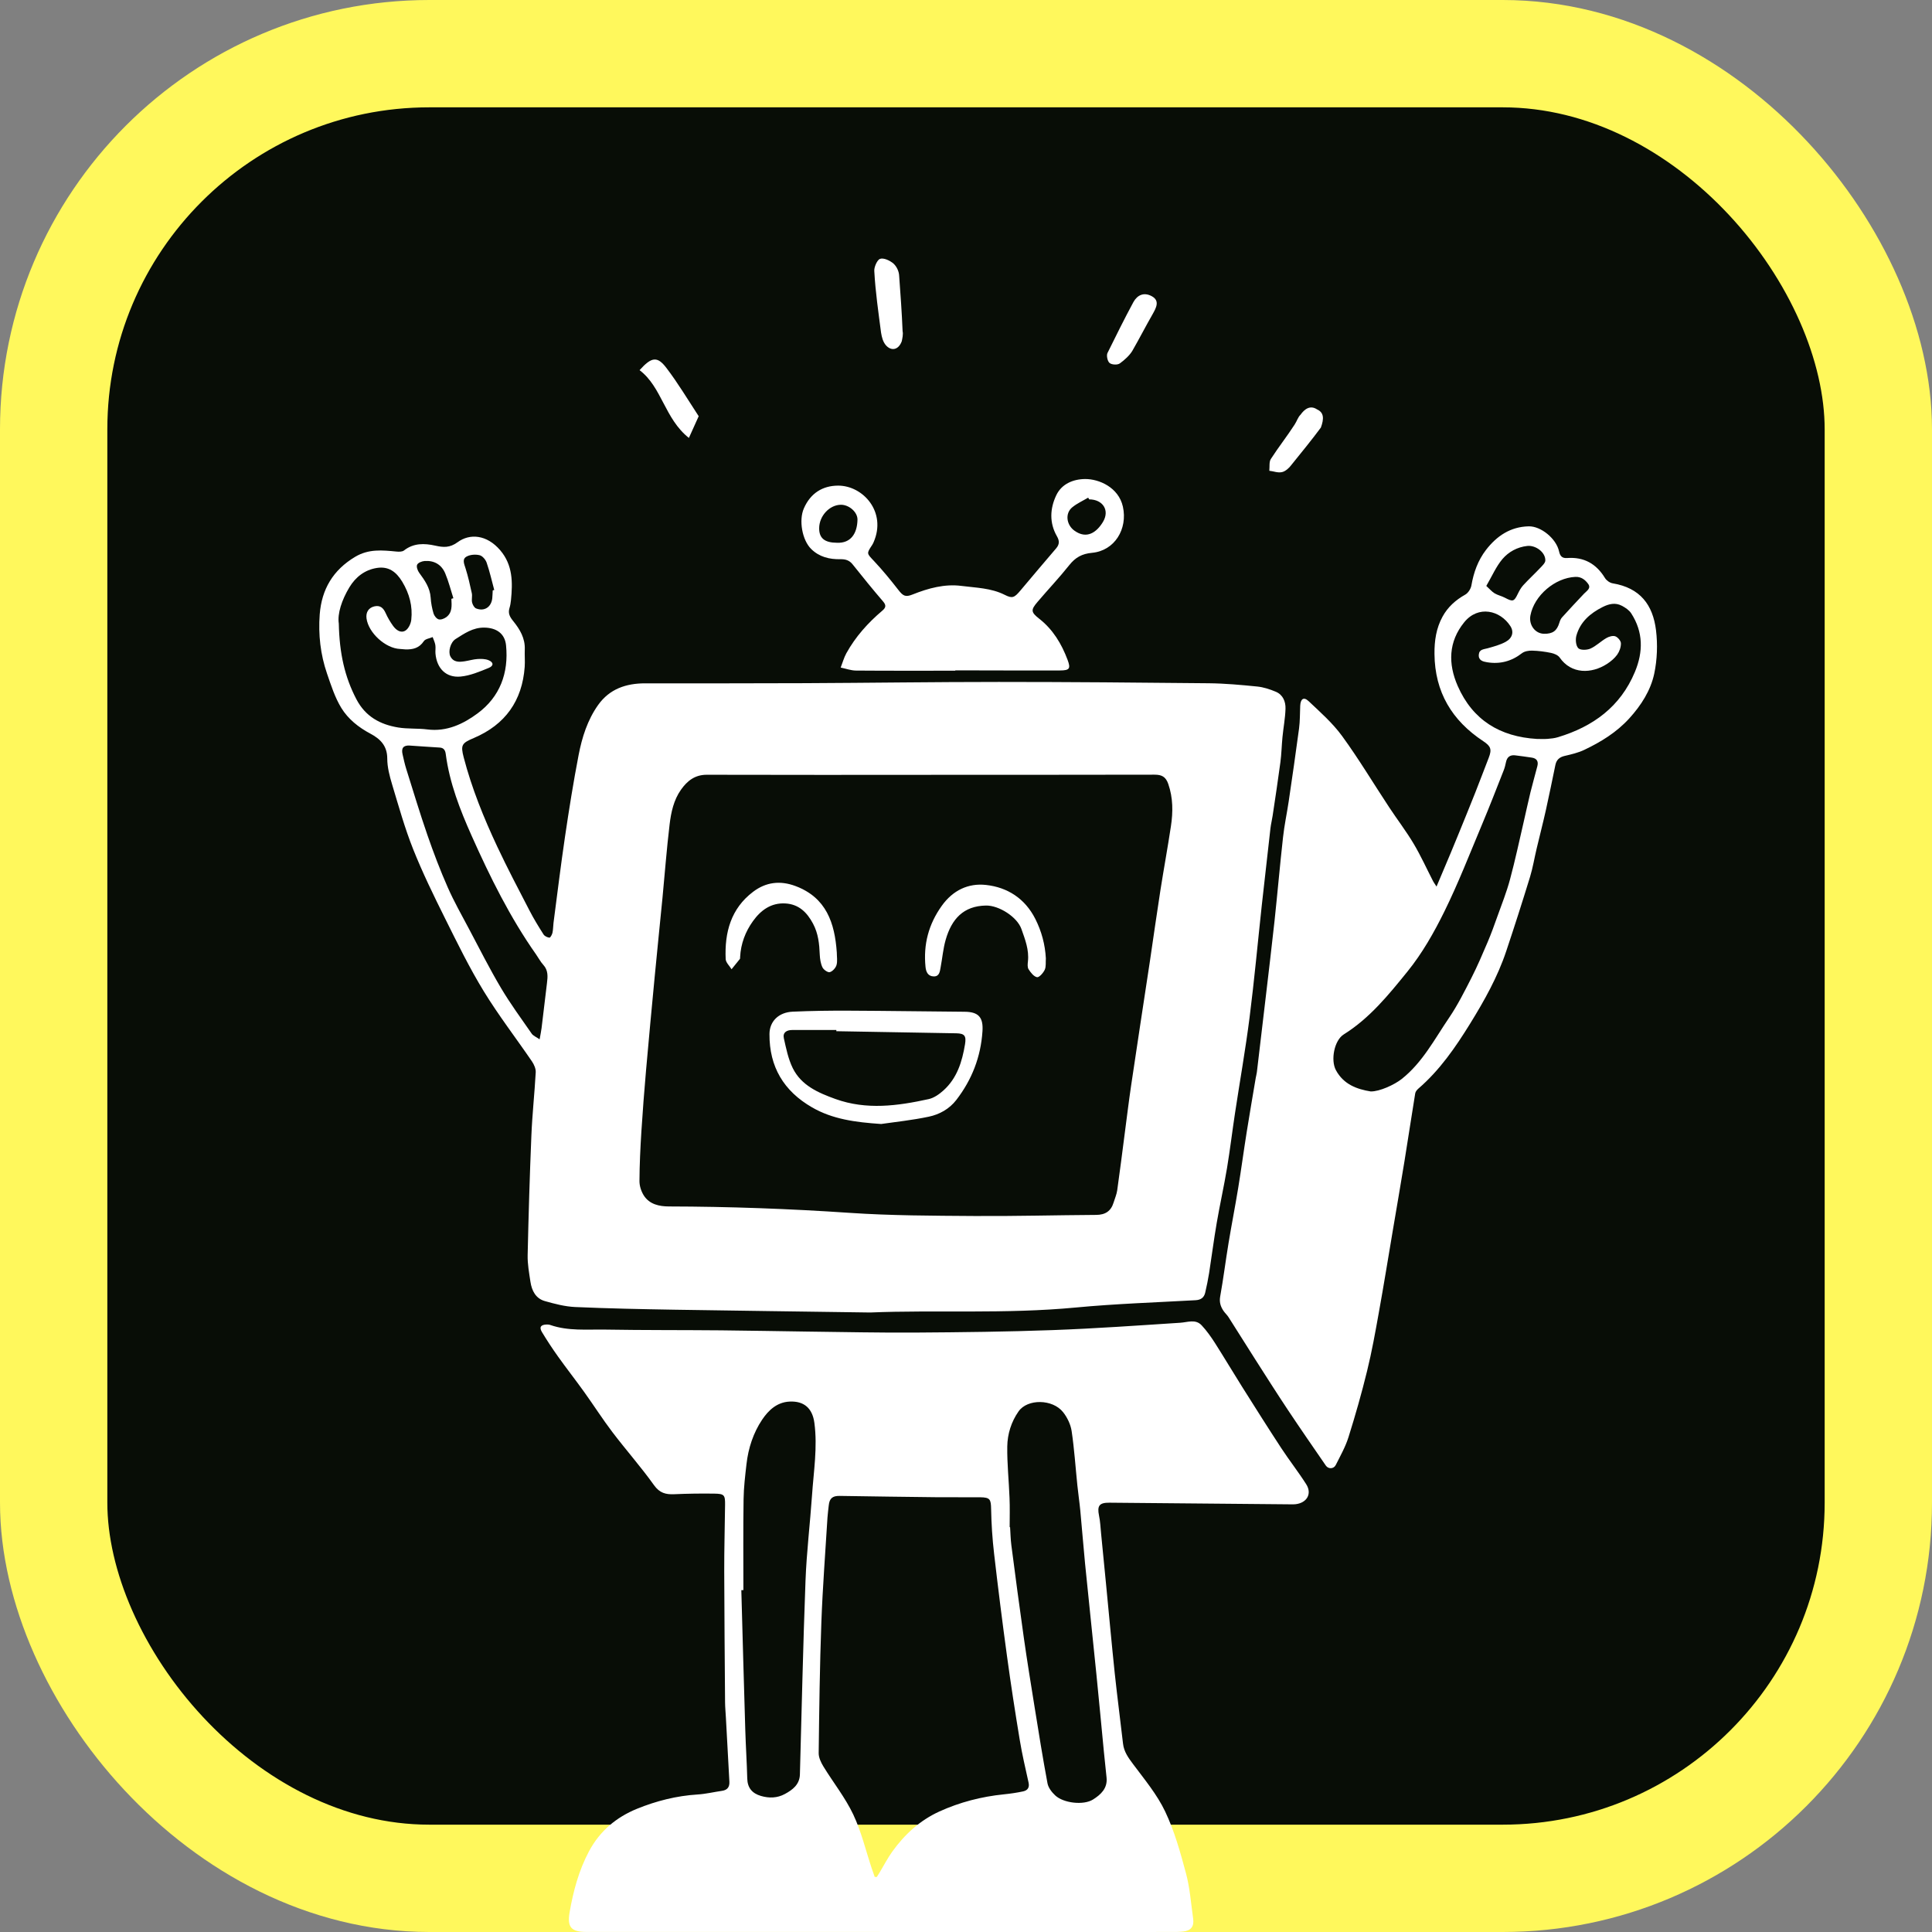 <svg width="72" height="72" viewBox="0 0 72 72" fill="none" xmlns="http://www.w3.org/2000/svg">
<rect x="0" y="0" width="72" height="72" fill="#808080" stroke="none"/>
<rect x="2" y="2" width="68" height="68" rx="14" fill="#080D06" stroke="#FFF85C" stroke-width="4"/>
<mask id="mask0" mask-type="alpha" maskUnits="userSpaceOnUse" x="0" y="0" width="72" height="72">
<rect x="5" y="5" width="62" height="62" rx="11" fill="white" stroke="white" stroke-width="10"/>
</mask>
<g mask="url(#mask0)">
</g>
<path d="M32.433 48.913C29.843 48.876 27.49 48.847 25.136 48.809C23.902 48.788 22.668 48.764 21.435 48.709C21.055 48.692 20.674 48.592 20.304 48.487C19.965 48.391 19.818 48.1 19.768 47.769C19.719 47.441 19.657 47.109 19.664 46.779C19.697 45.293 19.741 43.806 19.803 42.32C19.835 41.533 19.922 40.749 19.965 39.962C19.972 39.83 19.904 39.673 19.826 39.558C19.229 38.683 18.578 37.841 18.027 36.939C17.492 36.064 17.04 35.138 16.583 34.22C16.163 33.375 15.747 32.525 15.398 31.649C15.086 30.867 14.859 30.05 14.615 29.241C14.52 28.925 14.432 28.592 14.432 28.266C14.431 27.791 14.168 27.535 13.806 27.343C13.363 27.108 12.974 26.797 12.72 26.383C12.482 25.994 12.338 25.541 12.188 25.105C11.942 24.391 11.859 23.648 11.915 22.897C11.987 21.963 12.409 21.245 13.236 20.751C13.741 20.45 14.248 20.504 14.775 20.555C14.868 20.564 14.991 20.565 15.056 20.514C15.415 20.233 15.816 20.245 16.219 20.334C16.523 20.402 16.759 20.422 17.056 20.205C17.505 19.875 18.14 19.919 18.642 20.507C19.113 21.058 19.109 21.706 19.042 22.37C19.032 22.469 19.015 22.569 18.986 22.663C18.926 22.862 19.003 22.996 19.13 23.151C19.374 23.453 19.574 23.787 19.557 24.204C19.548 24.42 19.569 24.638 19.554 24.852C19.462 26.119 18.827 27.005 17.664 27.501C17.211 27.693 17.159 27.758 17.281 28.227C17.582 29.379 18.028 30.479 18.532 31.553C18.909 32.355 19.322 33.14 19.729 33.926C19.888 34.235 20.07 34.532 20.257 34.825C20.297 34.888 20.399 34.936 20.477 34.944C20.509 34.947 20.574 34.831 20.589 34.762C20.616 34.641 20.612 34.514 20.628 34.39C20.768 33.321 20.898 32.25 21.056 31.183C21.206 30.166 21.368 29.149 21.563 28.139C21.69 27.48 21.893 26.834 22.288 26.276C22.714 25.674 23.332 25.466 24.041 25.466C26.022 25.466 28.003 25.469 29.983 25.46C32.395 25.449 34.806 25.414 37.218 25.414C39.828 25.414 42.437 25.436 45.047 25.463C45.65 25.469 46.254 25.525 46.855 25.585C47.09 25.609 47.326 25.687 47.545 25.779C47.812 25.89 47.915 26.147 47.907 26.412C47.897 26.765 47.828 27.116 47.794 27.469C47.763 27.783 47.758 28.1 47.716 28.412C47.628 29.077 47.526 29.74 47.427 30.402C47.404 30.558 47.364 30.712 47.346 30.869C47.236 31.825 47.128 32.782 47.023 33.739C46.872 35.132 46.745 36.529 46.568 37.918C46.416 39.111 46.205 40.297 46.025 41.486C45.922 42.165 45.84 42.849 45.728 43.527C45.614 44.211 45.461 44.889 45.344 45.573C45.237 46.194 45.157 46.82 45.06 47.443C45.021 47.688 44.97 47.932 44.914 48.175C44.871 48.358 44.753 48.444 44.556 48.455C43.068 48.538 41.577 48.587 40.094 48.727C37.464 48.977 34.827 48.812 32.433 48.913ZM34.695 28.874C34.695 28.875 34.695 28.876 34.695 28.877C31.911 28.877 29.126 28.881 26.342 28.873C25.899 28.872 25.614 29.097 25.378 29.43C25.106 29.816 25.01 30.268 24.955 30.718C24.845 31.632 24.776 32.553 24.688 33.469C24.593 34.444 24.491 35.419 24.399 36.394C24.287 37.559 24.179 38.724 24.076 39.889C24.01 40.651 23.95 41.413 23.902 42.175C23.864 42.787 23.834 43.401 23.831 44.015C23.83 44.195 23.895 44.396 23.991 44.549C24.203 44.886 24.576 44.96 24.928 44.961C27.174 44.966 29.416 45.047 31.658 45.199C33.202 45.304 34.755 45.306 36.304 45.317C37.82 45.327 39.336 45.285 40.853 45.276C41.191 45.274 41.404 45.135 41.501 44.814C41.547 44.663 41.613 44.515 41.635 44.361C41.735 43.654 41.824 42.945 41.916 42.236C41.994 41.644 42.066 41.05 42.153 40.459C42.374 38.966 42.603 37.475 42.829 35.983C42.839 35.917 42.849 35.851 42.859 35.785C42.987 34.914 43.111 34.043 43.246 33.173C43.371 32.378 43.517 31.586 43.637 30.79C43.717 30.261 43.718 29.737 43.538 29.216C43.443 28.941 43.289 28.869 43.023 28.87C40.248 28.877 37.471 28.874 34.695 28.874ZM12.626 23.236C12.65 24.357 12.849 25.23 13.281 26.057C13.619 26.705 14.167 27 14.838 27.111C15.196 27.17 15.568 27.138 15.928 27.184C16.648 27.276 17.265 26.981 17.798 26.586C18.629 25.972 18.962 25.082 18.859 24.05C18.815 23.606 18.494 23.393 18.044 23.389C17.621 23.385 17.306 23.609 16.98 23.814C16.785 23.936 16.694 24.287 16.785 24.463C16.906 24.693 17.12 24.674 17.33 24.642C17.485 24.618 17.639 24.57 17.794 24.56C17.929 24.551 18.078 24.553 18.201 24.601C18.395 24.677 18.408 24.812 18.215 24.891C17.874 25.03 17.52 25.181 17.161 25.214C16.621 25.263 16.279 24.908 16.229 24.361C16.219 24.255 16.241 24.144 16.224 24.038C16.207 23.937 16.159 23.84 16.124 23.742C16.012 23.791 15.852 23.808 15.795 23.894C15.623 24.154 15.386 24.21 15.107 24.201C15.041 24.199 14.975 24.187 14.909 24.185C14.367 24.164 13.731 23.585 13.659 23.046C13.629 22.816 13.737 22.647 13.954 22.597C14.173 22.547 14.289 22.661 14.374 22.852C14.448 23.016 14.54 23.173 14.645 23.32C14.757 23.476 14.931 23.609 15.109 23.5C15.223 23.43 15.311 23.242 15.327 23.099C15.383 22.59 15.258 22.123 14.989 21.677C14.762 21.304 14.478 21.097 14.043 21.166C13.591 21.238 13.252 21.505 13.02 21.888C12.736 22.36 12.57 22.869 12.626 23.236ZM20.11 38.733C20.141 38.557 20.167 38.438 20.182 38.319C20.251 37.759 20.315 37.198 20.384 36.638C20.414 36.396 20.434 36.162 20.248 35.958C20.143 35.843 20.069 35.7 19.979 35.571C19.008 34.191 18.263 32.684 17.578 31.15C17.143 30.176 16.752 29.176 16.612 28.102C16.595 27.971 16.546 27.867 16.382 27.859C16.01 27.84 15.64 27.807 15.267 27.785C15.034 27.771 14.949 27.878 15.002 28.109C15.044 28.294 15.085 28.482 15.142 28.664C15.4 29.484 15.648 30.31 15.929 31.122C16.156 31.778 16.404 32.43 16.684 33.065C16.92 33.601 17.21 34.112 17.485 34.63C17.872 35.361 18.245 36.101 18.666 36.812C19.015 37.401 19.422 37.956 19.814 38.52C19.868 38.6 19.978 38.641 20.11 38.733ZM16.822 22.317C16.847 22.309 16.872 22.302 16.896 22.294C16.797 21.985 16.719 21.669 16.594 21.372C16.457 21.042 16.182 20.881 15.823 20.907C15.723 20.915 15.58 20.97 15.545 21.046C15.511 21.12 15.563 21.266 15.623 21.347C15.83 21.629 16.027 21.907 16.05 22.277C16.062 22.474 16.101 22.672 16.156 22.861C16.182 22.949 16.268 23.058 16.347 23.081C16.428 23.105 16.552 23.057 16.629 23.001C16.864 22.829 16.833 22.567 16.822 22.317ZM18.362 22.003C18.381 21.997 18.4 21.991 18.419 21.986C18.327 21.646 18.251 21.302 18.136 20.969C18.097 20.855 17.98 20.717 17.874 20.691C17.723 20.654 17.525 20.667 17.391 20.74C17.212 20.836 17.298 21.016 17.35 21.181C17.445 21.484 17.516 21.796 17.583 22.107C17.607 22.218 17.568 22.343 17.594 22.453C17.614 22.537 17.673 22.647 17.744 22.675C18.049 22.796 18.308 22.626 18.345 22.299C18.355 22.201 18.356 22.101 18.362 22.003Z" fill="white"/>
<path d="M32.79 71.998C29.144 71.998 25.498 71.998 21.852 71.998C21.302 71.998 21.13 71.83 21.226 71.274C21.363 70.482 21.568 69.709 21.953 68.987C22.358 68.231 22.971 67.722 23.737 67.409C24.458 67.115 25.214 66.924 26 66.875C26.304 66.856 26.604 66.783 26.908 66.739C27.109 66.71 27.193 66.596 27.182 66.396C27.137 65.6 27.095 64.805 27.052 64.01C27.042 63.82 27.023 63.629 27.021 63.438C27.009 61.81 26.994 60.181 26.99 58.553C26.988 57.73 27.012 56.908 27.021 56.087C27.026 55.713 26.994 55.668 26.613 55.663C26.119 55.656 25.623 55.663 25.128 55.685C24.811 55.699 24.584 55.642 24.373 55.348C23.888 54.668 23.331 54.04 22.825 53.374C22.455 52.887 22.126 52.37 21.769 51.873C21.451 51.429 21.113 50.999 20.796 50.554C20.585 50.258 20.384 49.953 20.196 49.641C20.088 49.46 20.153 49.37 20.363 49.361C20.411 49.359 20.464 49.362 20.51 49.379C21.177 49.61 21.871 49.539 22.555 49.55C23.996 49.574 25.439 49.565 26.88 49.578C27.948 49.587 29.017 49.611 30.085 49.624C31.435 49.64 32.785 49.67 34.134 49.661C35.832 49.65 37.531 49.631 39.227 49.569C40.815 49.511 42.401 49.398 43.986 49.295C44.264 49.277 44.556 49.148 44.783 49.392C44.968 49.59 45.128 49.816 45.275 50.045C45.621 50.588 45.95 51.142 46.293 51.687C46.774 52.45 47.255 53.213 47.748 53.966C48.047 54.422 48.385 54.852 48.678 55.312C48.903 55.664 48.708 56.007 48.284 56.057C48.226 56.065 48.168 56.062 48.11 56.062C45.856 56.042 43.602 56.022 41.349 56.001C40.969 55.997 40.882 56.113 40.957 56.48C41.003 56.697 41.012 56.923 41.034 57.146C41.096 57.772 41.157 58.398 41.218 59.024C41.327 60.138 41.427 61.253 41.544 62.366C41.637 63.239 41.752 64.109 41.852 64.982C41.887 65.285 42.051 65.508 42.228 65.745C42.653 66.315 43.12 66.874 43.422 67.509C43.768 68.236 43.988 69.029 44.198 69.812C44.345 70.36 44.385 70.937 44.465 71.502C44.506 71.791 44.386 71.948 44.099 71.982C43.952 72 43.801 71.999 43.652 71.999C40.03 72 36.41 72 32.788 72C32.79 71.995 32.79 71.996 32.79 71.998ZM32.598 69.946C32.624 69.947 32.649 69.949 32.675 69.95C32.713 69.889 32.752 69.829 32.789 69.768C32.943 69.513 33.079 69.246 33.252 69.005C33.712 68.364 34.282 67.84 35.005 67.51C35.772 67.161 36.578 66.954 37.417 66.869C37.655 66.845 37.894 66.81 38.128 66.76C38.295 66.724 38.374 66.617 38.331 66.428C38.215 65.903 38.091 65.378 38.004 64.848C37.832 63.81 37.671 62.77 37.529 61.727C37.355 60.454 37.194 59.178 37.047 57.901C36.983 57.349 36.946 56.793 36.936 56.238C36.929 55.878 36.9 55.803 36.529 55.799C36.016 55.793 35.502 55.803 34.989 55.798C33.756 55.784 32.522 55.768 31.289 55.748C31.027 55.744 30.911 55.839 30.885 56.103C30.871 56.252 30.847 56.4 30.838 56.549C30.759 57.849 30.658 59.149 30.61 60.452C30.55 62.078 30.53 63.706 30.51 65.333C30.508 65.499 30.595 65.682 30.686 65.831C31.052 66.43 31.498 66.988 31.797 67.618C32.099 68.255 32.263 68.958 32.488 69.632C32.523 69.736 32.561 69.841 32.598 69.946ZM37.627 56.913C37.632 56.913 37.638 56.913 37.643 56.913C37.658 57.137 37.661 57.362 37.69 57.584C37.84 58.735 37.991 59.886 38.155 61.035C38.276 61.888 38.415 62.74 38.552 63.591C38.706 64.548 38.859 65.506 39.037 66.459C39.068 66.623 39.196 66.79 39.324 66.909C39.63 67.198 40.378 67.286 40.733 67.063C41.022 66.881 41.281 66.647 41.238 66.243C41.204 65.924 41.171 65.604 41.139 65.285C41.046 64.32 40.956 63.353 40.859 62.388C40.721 61.019 40.575 59.65 40.438 58.28C40.373 57.62 40.323 56.959 40.26 56.299C40.23 55.986 40.183 55.674 40.151 55.362C40.081 54.685 40.037 54.005 39.937 53.333C39.9 53.086 39.775 52.824 39.618 52.627C39.228 52.134 38.291 52.124 37.959 52.598C37.687 52.985 37.545 53.441 37.538 53.906C37.529 54.543 37.598 55.181 37.622 55.819C37.638 56.184 37.627 56.549 37.627 56.913ZM27.704 59.259C27.678 59.259 27.653 59.26 27.627 59.26C27.675 61.003 27.722 62.746 27.775 64.487C27.793 65.085 27.833 65.682 27.848 66.28C27.857 66.635 28.036 66.834 28.356 66.929C28.662 67.019 28.968 67.011 29.25 66.857C29.539 66.701 29.799 66.505 29.81 66.129C29.877 63.723 29.928 61.315 30.019 58.908C30.059 57.848 30.188 56.792 30.261 55.734C30.322 54.834 30.471 53.937 30.35 53.029C30.279 52.487 29.97 52.205 29.422 52.233C28.947 52.257 28.631 52.567 28.402 52.908C28.075 53.397 27.887 53.966 27.82 54.559C27.77 54.994 27.717 55.433 27.711 55.87C27.694 57 27.704 58.13 27.704 59.259Z" fill="white"/>
<path d="M53.535 33.04C53.731 32.577 53.898 32.183 54.063 31.789C54.163 31.552 54.26 31.315 54.357 31.076C54.565 30.564 54.776 30.052 54.979 29.538C55.149 29.108 55.312 28.674 55.48 28.242C55.603 27.926 55.559 27.809 55.277 27.622C54.113 26.854 53.472 25.795 53.459 24.371C53.454 23.877 53.523 23.411 53.76 22.979C53.956 22.621 54.247 22.361 54.605 22.16C54.714 22.099 54.813 21.944 54.835 21.817C54.918 21.333 55.08 20.884 55.377 20.496C55.779 19.975 56.287 19.63 56.971 19.615C57.423 19.605 57.998 20.07 58.102 20.55C58.142 20.736 58.227 20.809 58.404 20.796C59.029 20.751 59.487 21.008 59.812 21.54C59.869 21.633 59.994 21.722 60.101 21.739C61.122 21.909 61.599 22.538 61.715 23.49C61.779 24.018 61.759 24.58 61.65 25.099C61.516 25.733 61.162 26.284 60.718 26.773C60.244 27.293 59.664 27.649 59.042 27.945C58.814 28.054 58.558 28.113 58.31 28.171C58.116 28.216 58.003 28.317 57.964 28.511C57.847 29.072 57.735 29.633 57.61 30.192C57.504 30.669 57.38 31.142 57.268 31.617C57.183 31.972 57.125 32.335 57.019 32.682C56.735 33.608 56.44 34.529 56.133 35.446C55.811 36.411 55.316 37.292 54.785 38.151C54.241 39.031 53.654 39.883 52.861 40.567C52.808 40.613 52.752 40.681 52.741 40.746C52.603 41.59 52.477 42.435 52.34 43.278C52.199 44.146 52.048 45.012 51.902 45.879C51.731 46.893 51.567 47.909 51.384 48.921C51.254 49.647 51.124 50.375 50.948 51.09C50.745 51.92 50.511 52.742 50.255 53.557C50.142 53.917 49.951 54.256 49.78 54.596C49.704 54.748 49.504 54.754 49.41 54.618C48.937 53.93 48.462 53.245 47.999 52.549C47.582 51.922 47.179 51.286 46.774 50.652C46.441 50.13 46.114 49.604 45.781 49.083C45.728 49 45.65 48.933 45.596 48.852C45.487 48.69 45.435 48.526 45.473 48.315C45.592 47.656 45.674 46.989 45.784 46.327C45.897 45.641 46.032 44.958 46.144 44.272C46.258 43.576 46.351 42.878 46.462 42.182C46.568 41.513 46.685 40.844 46.797 40.175C46.809 40.101 46.831 40.029 46.84 39.955C46.95 39.033 47.059 38.111 47.167 37.188C47.278 36.233 47.395 35.279 47.498 34.322C47.609 33.282 47.699 32.24 47.815 31.201C47.863 30.758 47.958 30.321 48.024 29.879C48.158 28.969 48.291 28.059 48.412 27.147C48.449 26.869 48.442 26.584 48.455 26.303C48.467 26.043 48.587 25.959 48.766 26.128C49.204 26.541 49.665 26.948 50.017 27.431C50.64 28.286 51.185 29.199 51.769 30.083C52.069 30.539 52.404 30.974 52.682 31.442C52.95 31.892 53.167 32.373 53.407 32.84C53.431 32.885 53.46 32.924 53.535 33.04ZM51.083 40.675C51.417 40.68 51.969 40.423 52.237 40.211C53.015 39.595 53.463 38.722 54.005 37.926C54.323 37.458 54.579 36.945 54.838 36.438C55.059 36.004 55.25 35.555 55.441 35.107C55.573 34.797 55.688 34.477 55.801 34.159C55.966 33.699 56.148 33.243 56.274 32.772C56.466 32.06 56.619 31.338 56.786 30.619C56.87 30.258 56.946 29.893 57.034 29.533C57.114 29.204 57.21 28.877 57.294 28.548C57.34 28.366 57.264 28.259 57.079 28.233C56.873 28.204 56.669 28.172 56.464 28.149C56.28 28.128 56.165 28.208 56.125 28.397C56.103 28.502 56.078 28.609 56.039 28.707C55.775 29.377 55.515 30.049 55.236 30.713C54.778 31.803 54.35 32.909 53.828 33.968C53.442 34.752 53 35.53 52.453 36.205C51.754 37.068 51.046 37.945 50.077 38.55C49.721 38.773 49.585 39.508 49.784 39.879C50.073 40.419 50.578 40.593 51.083 40.675ZM57.274 27.538C57.406 27.538 57.538 27.546 57.671 27.536C57.802 27.526 57.937 27.511 58.062 27.473C59.367 27.078 60.386 26.341 60.928 25.041C61.241 24.291 61.242 23.556 60.791 22.858C60.712 22.736 60.57 22.642 60.437 22.573C60.199 22.449 59.962 22.503 59.727 22.621C59.264 22.854 58.892 23.173 58.748 23.686C58.707 23.831 58.726 24.061 58.818 24.156C58.895 24.236 59.138 24.229 59.269 24.172C59.483 24.077 59.658 23.898 59.864 23.779C59.959 23.723 60.105 23.68 60.197 23.713C60.291 23.747 60.406 23.882 60.407 23.975C60.41 24.117 60.352 24.28 60.268 24.398C60.169 24.535 60.028 24.652 59.884 24.745C59.313 25.112 58.559 25.132 58.124 24.504C58.061 24.414 57.919 24.356 57.803 24.332C57.571 24.284 57.332 24.253 57.096 24.247C56.969 24.244 56.814 24.27 56.718 24.344C56.328 24.647 55.896 24.759 55.417 24.68C55.266 24.655 55.09 24.613 55.111 24.392C55.13 24.192 55.298 24.2 55.441 24.159C55.668 24.095 55.903 24.033 56.109 23.921C56.362 23.784 56.428 23.551 56.287 23.333C55.908 22.744 55.09 22.546 54.567 23.19C53.976 23.919 53.964 24.737 54.323 25.56C54.882 26.838 55.905 27.456 57.274 27.538ZM57.541 23.619C57.867 23.624 58.022 23.51 58.113 23.207C58.134 23.137 58.164 23.062 58.211 23.01C58.481 22.711 58.756 22.417 59.033 22.124C59.132 22.02 59.306 21.925 59.186 21.76C59.078 21.611 58.932 21.489 58.707 21.499C57.95 21.534 57.176 22.19 57.034 22.937C56.968 23.288 57.209 23.614 57.541 23.619ZM55.39 21.836C55.517 21.952 55.597 22.05 55.699 22.111C55.817 22.182 55.961 22.211 56.084 22.276C56.383 22.434 56.425 22.421 56.567 22.125C56.621 22.015 56.683 21.902 56.765 21.812C56.971 21.588 57.195 21.381 57.405 21.159C57.481 21.079 57.588 20.979 57.59 20.887C57.597 20.578 57.225 20.311 56.915 20.346C56.54 20.388 56.221 20.567 55.993 20.832C55.754 21.114 55.603 21.473 55.39 21.836Z" fill="white"/>
<path d="M35.601 24.995C34.367 24.995 33.132 25 31.898 24.99C31.709 24.988 31.52 24.917 31.33 24.878C31.4 24.7 31.45 24.51 31.542 24.343C31.883 23.727 32.346 23.211 32.88 22.759C33.014 22.646 33.035 22.558 32.908 22.412C32.521 21.962 32.147 21.499 31.776 21.034C31.654 20.879 31.508 20.837 31.321 20.84C30.912 20.848 30.533 20.758 30.229 20.458C29.895 20.128 29.763 19.39 29.958 18.946C30.206 18.377 30.66 18.099 31.235 18.098C32.16 18.096 33.051 19.077 32.556 20.208C32.539 20.246 32.521 20.284 32.498 20.317C32.286 20.637 32.302 20.621 32.578 20.915C32.894 21.252 33.189 21.612 33.473 21.977C33.654 22.211 33.741 22.263 34.012 22.154C34.596 21.921 35.206 21.754 35.829 21.835C36.37 21.905 36.932 21.911 37.441 22.167C37.726 22.311 37.799 22.279 38.027 22.008C38.47 21.483 38.911 20.957 39.359 20.436C39.487 20.287 39.486 20.154 39.39 19.987C39.1 19.484 39.129 18.95 39.365 18.455C39.565 18.035 39.99 17.857 40.436 17.852C40.954 17.847 41.686 18.16 41.847 18.882C42.031 19.712 41.542 20.524 40.696 20.602C40.321 20.637 40.077 20.774 39.85 21.059C39.474 21.532 39.057 21.971 38.665 22.432C38.412 22.729 38.415 22.812 38.726 23.056C39.24 23.458 39.56 23.99 39.785 24.589C39.907 24.915 39.863 24.985 39.501 24.986C38.342 24.99 37.182 24.985 36.022 24.983C35.882 24.983 35.74 24.983 35.6 24.983C35.601 24.988 35.601 24.991 35.601 24.995ZM31.19 20.227C31.708 20.25 31.945 19.882 31.956 19.368C31.962 19.088 31.645 18.809 31.337 18.811C30.912 18.815 30.529 19.229 30.528 19.686C30.526 20.057 30.732 20.225 31.19 20.227ZM40.591 18.61C40.578 18.588 40.566 18.568 40.553 18.546C40.355 18.663 40.139 18.76 39.962 18.904C39.681 19.133 39.745 19.56 40.035 19.772C40.501 20.113 40.872 19.832 41.101 19.456C41.366 19.022 41.104 18.613 40.591 18.61Z" fill="white"/>
<path d="M32.837 41.888C31.867 41.822 31.026 41.709 30.264 41.269C29.211 40.663 28.668 39.76 28.676 38.535C28.679 38.067 29.012 37.726 29.543 37.702C30.237 37.671 30.933 37.662 31.628 37.665C33.068 37.671 34.508 37.694 35.949 37.705C36.465 37.709 36.648 37.91 36.614 38.429C36.552 39.386 36.221 40.237 35.639 40.992C35.38 41.328 35.013 41.531 34.617 41.615C33.995 41.747 33.359 41.812 32.837 41.888ZM31.168 38.43C31.168 38.415 31.168 38.4 31.168 38.385C30.621 38.385 30.075 38.386 29.527 38.385C29.318 38.385 29.164 38.475 29.212 38.694C29.297 39.072 29.375 39.465 29.544 39.807C29.864 40.454 30.494 40.725 31.133 40.956C32.291 41.373 33.454 41.214 34.611 40.96C34.809 40.916 35.004 40.777 35.159 40.638C35.668 40.181 35.856 39.566 35.964 38.914C36.014 38.606 35.949 38.514 35.639 38.508C34.149 38.48 32.658 38.455 31.168 38.43Z" fill="white"/>
<path d="M38.976 35.712C38.965 35.864 38.989 36.021 38.934 36.141C38.879 36.26 38.725 36.432 38.647 36.417C38.525 36.393 38.41 36.243 38.332 36.121C38.285 36.048 38.297 35.925 38.308 35.829C38.356 35.398 38.202 35.008 38.065 34.62C37.904 34.168 37.223 33.737 36.742 33.747C35.903 33.763 35.465 34.248 35.243 35.022C35.147 35.355 35.119 35.708 35.054 36.05C35.026 36.202 35.011 36.391 34.8 36.388C34.586 36.385 34.51 36.225 34.491 36.032C34.408 35.198 34.603 34.448 35.097 33.757C35.512 33.176 36.086 32.908 36.742 32.979C37.545 33.066 38.199 33.485 38.583 34.245C38.818 34.71 38.948 35.202 38.976 35.712Z" fill="white"/>
<path d="M31.185 35.496C31.185 35.654 31.216 35.821 31.174 35.966C31.142 36.074 31.027 36.2 30.925 36.229C30.852 36.25 30.695 36.141 30.652 36.053C30.583 35.911 30.558 35.739 30.55 35.578C30.534 35.177 30.496 34.792 30.3 34.423C30.073 33.997 29.768 33.699 29.272 33.669C28.741 33.637 28.355 33.917 28.062 34.326C27.776 34.722 27.608 35.171 27.582 35.666C27.581 35.691 27.585 35.722 27.572 35.739C27.471 35.868 27.367 35.994 27.263 36.121C27.188 35.996 27.05 35.872 27.044 35.742C26.999 34.752 27.238 33.858 28.069 33.232C28.542 32.874 29.072 32.806 29.644 33.02C30.796 33.451 31.109 34.398 31.185 35.496Z" fill="white"/>
<path d="M33.607 12.715C33.484 13.049 33.214 13.094 33.012 12.864C32.904 12.732 32.864 12.575 32.834 12.394C32.735 11.626 32.625 10.882 32.583 10.112C32.565 9.965 32.69 9.687 32.791 9.649C32.925 9.598 33.156 9.703 33.297 9.822C33.415 9.931 33.502 10.109 33.509 10.279C33.559 10.969 33.61 11.659 33.637 12.339C33.665 12.463 33.626 12.612 33.607 12.715Z" fill="white"/>
<path d="M26.038 15.511C25.923 15.765 25.819 15.997 25.673 16.32C24.77 15.608 24.666 14.42 23.834 13.795C24.28 13.301 24.494 13.258 24.842 13.721C25.261 14.271 25.626 14.881 26.038 15.511Z" fill="white"/>
<path d="M42.949 11.718C42.695 12.16 42.453 12.635 42.198 13.076C42.092 13.251 41.906 13.417 41.74 13.538C41.652 13.609 41.436 13.595 41.354 13.53C41.272 13.466 41.229 13.252 41.271 13.159C41.586 12.522 41.9 11.885 42.238 11.259C42.386 10.992 42.632 10.88 42.922 11.038C43.235 11.207 43.087 11.474 42.949 11.718Z" fill="white"/>
<path d="M49.225 15.934C48.87 16.413 48.502 16.86 48.124 17.329C48.049 17.434 47.906 17.565 47.783 17.592C47.625 17.633 47.464 17.56 47.304 17.544C47.32 17.384 47.29 17.204 47.365 17.099C47.643 16.667 47.967 16.257 48.245 15.826C48.33 15.697 48.37 15.548 48.468 15.454C48.618 15.243 48.828 15.087 49.084 15.258C49.339 15.373 49.348 15.6 49.225 15.934Z" fill="white"/>
</svg>
